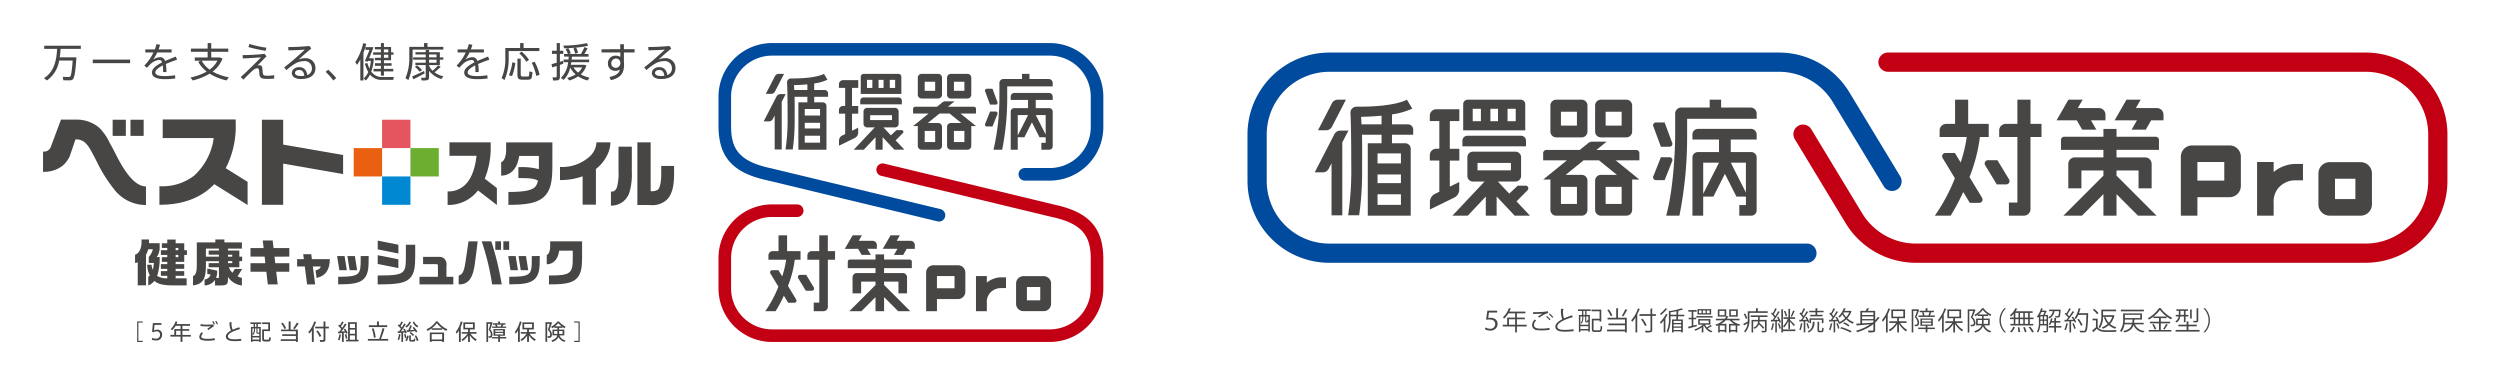<svg xmlns="http://www.w3.org/2000/svg" xmlns:xlink="http://www.w3.org/1999/xlink" width="510.979" height="78.692" viewBox="0 0 510.979 78.692"><defs><clipPath id="a"><rect width="510.979" height="78.692" transform="translate(0 0)" fill="none"/></clipPath></defs><g transform="translate(0 0)"><g clip-path="url(#a)"><path d="M369.318,53.714H271.707a16.749,16.749,0,0,1-16.73-16.729V27.472a16.748,16.748,0,0,1,16.73-16.729h91.942a16.822,16.822,0,0,1,14.313,8.069l10.41,17.2a1.967,1.967,0,1,1-3.365,2.036L374.6,20.847a12.869,12.869,0,0,0-10.949-6.172H271.707a12.812,12.812,0,0,0-12.8,12.8v9.513a12.812,12.812,0,0,0,12.8,12.8h97.611a1.966,1.966,0,1,1,0,3.932" fill="#004b9e"/><path d="M288.844,27.544V26.467a1.058,1.058,0,0,0-1.067-1.048H284.51v-2.04a14.6,14.6,0,0,0,4.109-1.163l.033-.017-1.074-1.8-.019-.026-.028.014c-2.17,1.117-6.713,1.465-10.246,1.415h-.017a1.265,1.265,0,0,0-.934.411,1.235,1.235,0,0,0-.311.948c.1,1.56.164,5.7.164,10.4a64.636,64.636,0,0,1-.639,10.444H277.8a63.5,63.5,0,0,0,.6-9.588c.013-2.291.031-4.666-.023-6.876h4v1.738h-.815v0h-2v14.8h0v0h8.778V30.4a1.131,1.131,0,0,0-1.138-1.119H284.51V27.544Zm-7.286,8.118h4.78v1.774h-4.78Zm0,4.043h4.78v2.172h-4.78Zm4.78-6.312h-4.78V31.349h4.78Zm-8.049-7.974c-.027-.514-.058-1.019-.1-1.5l0-.026,0-.007c1.547-.04,2.94-.12,4.187-.24v1.772Z" fill="#474645"/><path d="M275.6,26.7h-1.66a1.346,1.346,0,0,0-1.2.727l-4.024,7.8h1.66a1.343,1.343,0,0,0,1.194-.728l.585-1.133V44.008h2.2V29.095Z" fill="#474645"/><path d="M272.241,25.9l2.852-5.524h-1.657a1.351,1.351,0,0,0-1.2.731l-2.851,5.524h1.656a1.35,1.35,0,0,0,1.2-.731" fill="#474645"/><path d="M311.906,28.769a1.027,1.027,0,0,0-1.027-1.027H299.932a1.027,1.027,0,0,0-1.027,1.027v1.136h13Z" fill="#474645"/><path d="M311.747,26.626h0V21.29a.917.917,0,0,0-.915-.915H299.979a.915.915,0,0,0-.915.915v3.486h0v1.869h12.686Zm-1.944-1.85h-1.672V22.244H309.8Zm-3.619,0h-1.555V22.244h1.555Zm-5.173-2.532h1.672v2.532h-1.672Z" fill="#474645"/><path d="M309.962,41.157l2.261-2.281a.544.544,0,0,0-.386-.927h-1.629l-1.731,1.629L306.15,37.1h3.608a1.142,1.142,0,0,0,1.14-1.14V32.143A1.143,1.143,0,0,0,309.758,31h-8.7a1.141,1.141,0,0,0-1.138,1.141v3.822a1.14,1.14,0,0,0,1.138,1.14h2.375L296.9,44.041l-.038.041H300l3.685-3.916v3.916H305.9V40.164l3.68,3.911.007.007h3.13Zm-7.97-7.859h6.829v1.51h-6.829Z" fill="#474645"/><path d="M293.285,39.631a1.821,1.821,0,0,0-1.023,1.637v1.545l4.969-2.424a1.82,1.82,0,0,0,1.023-1.637V37.207l-1.924.939V32.819h1.947V30.407H296.33V24.743h1.947V22.332h-4.726a1.312,1.312,0,0,0-1.311,1.309v1.1h1.946v5.664h-.635a1.313,1.313,0,0,0-1.311,1.309v1.1h1.946v6.372Z" fill="#474645"/><path d="M327.211,28.077h5.207a1.186,1.186,0,0,0,1.183-1.191v-5.32a1.186,1.186,0,0,0-1.183-1.191h-5.207a1.186,1.186,0,0,0-1.183,1.191v5.32a1.186,1.186,0,0,0,1.183,1.191m.968-5.237h3.27v2.835h-3.27Z" fill="#474645"/><path d="M318.073,28.077h5.208a1.187,1.187,0,0,0,1.183-1.191v-5.32a1.187,1.187,0,0,0-1.183-1.191h-5.208a1.187,1.187,0,0,0-1.183,1.191v5.32a1.187,1.187,0,0,0,1.183,1.191m.969-5.237h3.27v2.835h-3.27Z" fill="#474645"/><path d="M335.078,31.308a.653.653,0,0,0-.65-.656h-8.14l2.1-1.7h-2.93a1.343,1.343,0,0,0-.846.3l-1.732,1.4h-6.82a.653.653,0,0,0-.65.656v1.46h4.856L315.412,36.7h1.5a1.223,1.223,0,0,0-.023.228v5.963a1.187,1.187,0,0,0,1.183,1.191h5.208a1.187,1.187,0,0,0,1.183-1.191V36.928a1.187,1.187,0,0,0-1.183-1.19h-3.274l3.667-2.97h3.142l3.667,2.97h-3.272a1.186,1.186,0,0,0-1.183,1.19v5.963a1.186,1.186,0,0,0,1.183,1.191h5.207a1.186,1.186,0,0,0,1.183-1.191V36.928a1.226,1.226,0,0,0-.022-.228h1.5l-4.856-3.932h4.856ZM322.312,41.681h-3.27V38.2h3.27Zm9.138,0h-3.27V38.2h3.27Z" fill="#474645"/><path d="M357.945,31.081h-4.193V28.513h5.295V27.5a1.157,1.157,0,0,0-1.155-1.157H347.073a1.159,1.159,0,0,0-1.157,1.157v1.017h5.433v2.568h-4.33a1.1,1.1,0,0,0-1.1,1.086V44.082h2.2v-3.9H350.2l2.355-4.65,2.355,4.65h1.942V41.92H355.5v2.162h2.446a1.1,1.1,0,0,0,1.1-1.083V32.167a1.1,1.1,0,0,0-1.1-1.086m-9.826,8.535V33.248h3.226Zm5.636-6.368h3.09l0,6.1Z" fill="#474645"/><path d="M339.472,29.986h1.749a.58.58,0,0,0,.525-.879l-1.51-4.075h-1.749a.58.58,0,0,0-.525.88Z" fill="#474645"/><path d="M341.221,32.141h-1.749l-1.51,3.8a.58.58,0,0,0,.524.88h1.75l1.509-3.8a.579.579,0,0,0-.524-.88" fill="#474645"/><path d="M357.822,21.984h-6.041V20.375h-2.333v1.609h-5.83a1.226,1.226,0,0,0-1.226,1.226v4.3h0c-.035,5.395-.657,12.417-1.847,16.573h2.712a81.925,81.925,0,0,0,1.578-16.2h0V24.285h14.212V23.21a1.226,1.226,0,0,0-1.226-1.226" fill="#474645"/><path d="M423.232,24.6h1.249l1.1,1.9h2.9l-1.1-1.9h2.96V23.435a1.347,1.347,0,0,0-1.347-1.347h-4.312l.989-1.713h-2.9L420.332,24.6h2.9Z" fill="#474645"/><path d="M440.858,22.088h-4.312l.989-1.713h-2.9L432.2,24.6h4.574l-1.094,1.9h2.9l1.094-1.9H442.2V23.435a1.347,1.347,0,0,0-1.347-1.347" fill="#474645"/><path d="M440.614,27.947H432.6v-1.6h-2.679v1.6h-8.011a.661.661,0,0,0-.661.662v2.017h8.672v1.54h-5.836a1.342,1.342,0,0,0-1.342,1.342V38.5h2.679V34.845h4.5V35.9l-8.178,8.178h3.789l4.389-4.39v4.39H432.6v-4.39l4.39,4.39h3.788L432.6,35.9V34.845h4.5V38.5h2.679V33.508a1.341,1.341,0,0,0-1.341-1.342H432.6v-1.54h8.673V28.609a.661.661,0,0,0-.662-.662" fill="#474645"/><path d="M417.27,25.319h-2.253V20.376h-2.679v4.943h-2.375a1.345,1.345,0,0,0-1.344,1.345V28h3.719V41.4H410.6v2.679h3.071a1.343,1.343,0,0,0,1.343-1.342V28h2.253Z" fill="#474645"/><path d="M410.632,36.661l-2.375-3.92h-1.931a.677.677,0,0,0-.579,1.027l2.375,3.92h1.931a.676.676,0,0,0,.579-1.027" fill="#474645"/><path d="M402.55,36.192A33.75,33.75,0,0,0,404.679,28h1.8V25.32h-4.2V20.376H399.6V25.32h-1.807a1.347,1.347,0,0,0-1.348,1.348V28h5.539a29.1,29.1,0,0,1-1.24,5.213l-1.174-1.939h-1.956a.663.663,0,0,0-.567,1.006l2.516,4.153a37.1,37.1,0,0,1-4.1,7.65h3.23a42.924,42.924,0,0,0,2.578-4.836l1.34,2.211h1.933a.675.675,0,0,0,.577-1.025Z" fill="#474645"/><path d="M473.866,35.442v6.337a2.3,2.3,0,0,0,2.3,2.3h6.337a2.3,2.3,0,0,0,2.3-2.3V35.442a2.3,2.3,0,0,0-2.3-2.3h-6.337a2.3,2.3,0,0,0-2.3,2.3m7.555,5.252h-4.168V36.526h4.168Z" fill="#474645"/><path d="M455.712,29.727l-7.668,0a2.3,2.3,0,0,0-2.3,2.3V44.082h3.387V40.3h6.582a2.3,2.3,0,0,0,2.3-2.3V32.027a2.3,2.3,0,0,0-2.3-2.3m-1.088,7.189H449.13v-3.8h5.494Z" fill="#474645"/><path d="M469.046,33.507a7.275,7.275,0,0,0-4.331,1.644V33.116h-3.388V44.082h3.388v-2.6a4.305,4.305,0,0,1,1.063-3.171,4.7,4.7,0,0,1,2.58-1.4c.191-.035.89-.058,1.1-.058h1.251V33.507Z" fill="#474645"/><path d="M483.507,53.714H391.564a16.823,16.823,0,0,1-14.313-8.069l-10.409-17.2a1.966,1.966,0,1,1,3.365-2.035l10.409,17.2a12.868,12.868,0,0,0,10.948,6.173h91.943a12.812,12.812,0,0,0,12.8-12.8V27.472a12.812,12.812,0,0,0-12.8-12.8H385.895a1.966,1.966,0,1,1,0-3.932h97.612a16.748,16.748,0,0,1,16.729,16.729v9.513a16.748,16.748,0,0,1-16.729,16.729" fill="#c30013"/><path d="M304,63.5h2v.384h-1.672l-.155,1.1a2.8,2.8,0,0,1,.415-.032c1.113,0,1.508.623,1.508,1.262a1.392,1.392,0,0,1-1.561,1.348,1.987,1.987,0,0,1-1.038-.277l.133-.368a1.764,1.764,0,0,0,.916.277.963.963,0,0,0,1.065-.942c0-.57-.368-.954-1.22-.954a2.578,2.578,0,0,0-.649.075Z" fill="#474645"/><path d="M312.038,66.374v.351h-1.993v1.22h-.362v-1.22h-2.524v-.351h.894V64.909h1.63v-.873h-1.374a5.006,5.006,0,0,1-.852,1.076,2.169,2.169,0,0,0-.287-.235,4.9,4.9,0,0,0,1.24-1.9l.453.143a.1.1,0,0,1-.122.048,5.024,5.024,0,0,1-.24.517h3.281v.352h-1.737v.873h1.62v.341h-1.62v1.124Zm-3.622,0h1.268V65.25h-1.268Z" fill="#474645"/><path d="M316.727,67.407a9.93,9.93,0,0,1-1.635.123,5.9,5.9,0,0,1-1.028-.07,1.025,1.025,0,0,1-.922-1.017,1.694,1.694,0,0,1,.544-1.135l.308.16a1.45,1.45,0,0,0-.468.943c0,.314.208.591.666.7a4.829,4.829,0,0,0,.852.058,9.037,9.037,0,0,0,1.656-.144Zm-2.392-2.684a6.2,6.2,0,0,1,.943-.618V64.1c-.4.048-1.331.063-1.922.063,0-.1,0-.277-.006-.372h.288a15.786,15.786,0,0,0,2.748-.171l.043.389a2.035,2.035,0,0,0-.56.16,5.648,5.648,0,0,0-1.23.745Zm2.386.756a3.519,3.519,0,0,0-.713-.724l.176-.166a3.948,3.948,0,0,1,.729.719Zm.56-.506a3.757,3.757,0,0,0-.714-.719l.176-.17a3.914,3.914,0,0,1,.73.724Z" fill="#474645"/><path d="M321.459,64.888a.113.113,0,0,1-.043,0,.2.2,0,0,1-.111-.032c-1.583.464-3.015,1.162-3.01,1.875,0,.511.565.687,1.427.687a12.884,12.884,0,0,0,1.886-.122l.032.389a17.2,17.2,0,0,1-1.907.1c-1.054,0-1.821-.245-1.827-1.028-.005-.57.565-1.07,1.4-1.5a5.147,5.147,0,0,1-.245-2.147l.586.048c-.005.069-.059.112-.165.128a4.734,4.734,0,0,0,.176,1.8,14.87,14.87,0,0,1,1.661-.639Z" fill="#474645"/><path d="M322.521,63.557v-.315h2.61v.315h-.868v.814h.687v3.436h-.309v-.261h-1.63v.33h-.3v-3.5h.639v-.814Zm.868,1.129h-.378v1.688h1.63v-.687c-.037.16-.106.213-.224.213h-.17c-.2,0-.256-.058-.256-.314v-.9h-.378v.346a1.65,1.65,0,0,1-.383,1.135.725.725,0,0,0-.187-.144,1.386,1.386,0,0,0,.346-1Zm-.378,2.557h1.63v-.575h-1.63Zm.98-3.686h-.373v.815h.373Zm.389,2.109c.058,0,.074-.032.08-.341a.573.573,0,0,0,.181.085v-.724h-.421v.9c0,.074.005.085.048.085Zm1.326,1.619c0,.187.048.224.293.224h.847c.245,0,.282-.139.309-.932a1.065,1.065,0,0,0,.325.149c-.043.884-.149,1.118-.612,1.118h-.9c-.469,0-.612-.112-.612-.564V65.149h1.587V63.621H325.3v-.336h1.992v2.45h-.351v-.25h-1.236Z" fill="#474645"/><path d="M330.812,63.024c-.005.037-.032.064-.106.074v1.843h1.789v3.015h-.362v-.235h-3.665V67.37h3.665v-.89h-3.382v-.346h3.382v-.841H328.57v-.352h1.773V62.992Zm-1.987.213a5.186,5.186,0,0,1,.73,1.23l-.341.155a5.379,5.379,0,0,0-.708-1.252Zm3.819.133a.134.134,0,0,1-.123.048,9.8,9.8,0,0,1-.729,1.251c-.005,0-.3-.138-.3-.138a9.453,9.453,0,0,0,.708-1.342Z" fill="#474645"/><path d="M334.282,64.888a5.8,5.8,0,0,1-.687.911,2.963,2.963,0,0,0-.192-.336,6.771,6.771,0,0,0,1.379-2.429l.437.144c-.021.037-.059.053-.122.053a9.6,9.6,0,0,1-.507,1.124l.15.043c-.005.037-.038.058-.1.069v3.478h-.357Zm4.165-.687v.357H337.7v2.881c0,.282-.08.394-.266.453a4.161,4.161,0,0,1-1.092.064,1.732,1.732,0,0,0-.139-.362c.224,0,.437.01.613.01.5,0,.528,0,.528-.165V64.558h-2.253V64.2h2.253v-1.14l.463.027c-.006.037-.032.064-.107.074V64.2Zm-2.722.937a5.68,5.68,0,0,1,.831,1.337l-.33.171a5.976,5.976,0,0,0-.81-1.359Z" fill="#474645"/><path d="M340.047,65.506a6.928,6.928,0,0,1-.586.671,2.37,2.37,0,0,0-.2-.3,6.772,6.772,0,0,0,1.252-1.7l.4.154a.115.115,0,0,1-.122.048,7.335,7.335,0,0,1-.4.66l.1.033c-.01.032-.043.058-.106.063v2.818h-.336Zm.762-2.349c-.022.048-.075.048-.117.042a8.63,8.63,0,0,1-1.209,1.2,1.858,1.858,0,0,0-.2-.261A5.776,5.776,0,0,0,340.415,63Zm3.451,1.491h-1.278c-.01.234-.027.464-.038.655h1.018v2.621h-.341v-.2h-1.55v.229h-.325V65.3h.869c.016-.191.026-.415.031-.655h-1.2v.437a6.329,6.329,0,0,1-.533,2.876.955.955,0,0,0-.271-.229,5.877,5.877,0,0,0,.468-2.653V63.508l.208.064a13.133,13.133,0,0,0,2.365-.559l.325.256a.067.067,0,0,1-.059.021.16.16,0,0,1-.048-.005,8.945,8.945,0,0,1-.916.255l.128,0c-.005.043-.037.064-.106.07,0,.213-.011.463-.016.719h1.267Zm-2.812-.314h1.209c0-.251,0-.5,0-.725-.394.086-.815.16-1.214.219Zm2.173,1.257h-1.55v.426h1.55Zm-1.55,1.134h1.55v-.447h-1.55Zm0,.725h1.55v-.463h-1.55Z" fill="#474645"/><path d="M346.782,66.374l.038.308c-.586.155-1.2.315-1.593.411a.1.1,0,0,1-.069.085l-.139-.4c.208-.043.464-.1.746-.166V65.26h-.618v-.324h.618V63.7h-.682v-.325h1.7V63.7H346.1v1.236h.586v.324H346.1v1.274Zm1.726-.011a2.454,2.454,0,0,0,.351.554,6.9,6.9,0,0,0,.757-.49l.309.234a.09.09,0,0,1-.064.027.107.107,0,0,1-.043-.006,7.57,7.57,0,0,1-.788.416,2.436,2.436,0,0,0,.98.57,1.45,1.45,0,0,0-.234.282,2.62,2.62,0,0,1-1.5-1.416c-.037.037-.075.069-.118.106v1.305h-.34V66.906a5.863,5.863,0,0,1-1.289.7,1.5,1.5,0,0,0-.218-.261,5.153,5.153,0,0,0,1.741-.985H347.1v-1.14h2.493v1.14Zm-1.8-1.763h3.329v.3h-3.329Zm3.036-.314h-2.791v-1.1h2.791Zm-1.955-.831h-.533v.559h.533Zm-.368,2.615h1.832v-.554h-1.832Zm1.183-2.615h-.549v.559h.549Zm.825,0h-.559v.559h.559Z" fill="#474645"/><path d="M355.547,65.468h-1.556a4.033,4.033,0,0,0,1.705.863,1.561,1.561,0,0,0-.23.293c-.127-.037-.25-.075-.377-.123V67.94h-.331v-.192h-1.049v.213h-.32V66.2h1.071a3.512,3.512,0,0,1-.916-.735h-.831a3.706,3.706,0,0,1-.937.735h1.086V67.94h-.336v-.192H351.5v.213h-.32v-1.47c-.117.048-.234.1-.357.138a1.335,1.335,0,0,0-.224-.266,4.638,4.638,0,0,0,1.63-.895h-1.512v-.325h1.821a2.426,2.426,0,0,0,.283-.426H351.1V63.242h1.732v1.443l.047-.106.427.122c-.011.032-.054.054-.123.059a2.74,2.74,0,0,1-.218.383h2.578Zm-3.058-1.928h-1.054v.879h1.054Zm.037,2.978H351.5v.916h1.028Zm2.658-1.8h-1.742V63.242h1.742Zm-1.475,2.717h1.049v-.916h-1.049Zm1.129-3.894h-1.065v.879h1.065Z" fill="#474645"/><path d="M359.288,63.626h2.024v.325h-3.739v1.284a3.8,3.8,0,0,1-.852,2.721,1.244,1.244,0,0,0-.261-.239,2.758,2.758,0,0,0,.725-1.625c-.251.139-.485.277-.656.368a.106.106,0,0,1-.053.09l-.16-.367c.24-.107.565-.278.9-.459q.015-.255.015-.5v-1.6h1.683V63l.48.033c0,.037-.037.063-.107.074Zm-2.61.437a3.828,3.828,0,0,1,.443.985l-.293.154a4.11,4.11,0,0,0-.421-1.012Zm1.151.724v-.32h3.425v.32h-1.588v.591h1.417v2.157c0,.363-.144.416-.959.4a1.327,1.327,0,0,0-.127-.319c.181,0,.346.01.463.01.256,0,.283,0,.283-.1V65.693h-1.087a1.709,1.709,0,0,1-.048.308,9.711,9.711,0,0,1,1,1l-.24.2a8.792,8.792,0,0,0-.852-.9,1.857,1.857,0,0,1-.911.916.981.981,0,0,0-.213-.245,1.446,1.446,0,0,0,.943-1.278h-1v2.258h-.33V65.378h1.337v-.591Z" fill="#474645"/><path d="M363.493,65.362a5,5,0,0,0-.293-.532l.266-.112a4.552,4.552,0,0,1,.554,1.129l-.282.133c-.027-.1-.069-.213-.117-.341l-.447.027v2.279h-.32V65.682c-.282.01-.538.021-.74.032a.108.108,0,0,1-.08.069l-.1-.4h.368c.117-.148.239-.319.367-.5a5.132,5.132,0,0,0-.682-.8,1.307,1.307,0,0,0,.186-.229c.059.053.118.106.176.165A7.742,7.742,0,0,0,362.827,63l.384.16c-.016.032-.059.043-.117.043a8.409,8.409,0,0,1-.543,1.028,3.4,3.4,0,0,1,.308.373,10.993,10.993,0,0,0,.57-1l.373.176a.132.132,0,0,1-.117.043,14.366,14.366,0,0,1-1.05,1.555Zm-.836.8c-.011.048-.053.059-.1.053a5.022,5.022,0,0,1-.341,1.279,2.442,2.442,0,0,0-.261-.134,4.6,4.6,0,0,0,.319-1.294Zm1.054,1.039a4.905,4.905,0,0,0-.34-1.06l.271-.085a5.051,5.051,0,0,1,.352,1.049Zm3.244.143v.336h-2.53v.261h-.335V63.21l.436.032c-.005.032-.032.059-.1.069v4.032Zm-1.422-.1V65.554a4.7,4.7,0,0,1-.9,1.422,1.624,1.624,0,0,0-.176-.325,4.373,4.373,0,0,0,.948-1.48h-.863v-.326h1V63.109l.421.027c-.006.037-.032.058-.1.069v1.64h1.039v.326h-1.039v.207c.229.213.853.847,1,1.012-.026.027-.053.059-.224.282a11.929,11.929,0,0,0-.778-.937v1.507Zm-.655-3.728a4.766,4.766,0,0,1,.4,1.065l-.294.107a4.833,4.833,0,0,0-.378-1.076Zm1.992.1a.141.141,0,0,1-.117.048,7.991,7.991,0,0,1-.5,1.092s-.245-.112-.245-.112a7.9,7.9,0,0,0,.474-1.177Z" fill="#474645"/><path d="M369.526,65.97c-.027-.1-.065-.208-.112-.331l-.427.027v2.28h-.319V65.682c-.288.011-.543.021-.746.032a.1.1,0,0,1-.08.069l-.1-.4h.362c.117-.15.245-.32.372-.5a4.905,4.905,0,0,0-.687-.8.991.991,0,0,0,.192-.228c.059.053.117.107.176.165A8.846,8.846,0,0,0,368.646,63l.379.158a.107.107,0,0,1-.112.044,9.181,9.181,0,0,1-.554,1.027,3.771,3.771,0,0,1,.309.379c.218-.346.431-.7.58-1l.373.176a.136.136,0,0,1-.117.048,15.063,15.063,0,0,1-1.06,1.549l.842-.016a5.205,5.205,0,0,0-.293-.527l.266-.112a4.53,4.53,0,0,1,.549,1.113Zm-1.06.191c-.011.038-.038.059-.1.059a5.013,5.013,0,0,1-.341,1.273,2.371,2.371,0,0,0-.267-.133,4.617,4.617,0,0,0,.32-1.295Zm1.006-.106a4.809,4.809,0,0,1,.336,1.028l-.288.1a5.285,5.285,0,0,0-.32-1.039Zm1.491-.256c0,.043-.032.064-.1.075a2.1,2.1,0,0,1-1.177,2.088,1.707,1.707,0,0,0-.223-.256c.734-.288,1.022-.922,1.049-1.934Zm.112-1.454v-.516H369.8v-.31h1.278v-.528l.459.028c-.006.037-.033.064-.107.073v.427h1.3v.31h-1.3v.516h1.081v.309H370v-.309Zm1.624,1.7h-.329v-.686h-2.2v.686h-.32v-.984H372.7Zm-.889,1.4c0,.129.016.15.133.15h.352c.112,0,.133-.085.144-.666a.842.842,0,0,0,.3.144c-.027.666-.117.836-.4.836H371.9c-.336,0-.416-.1-.416-.464V65.762l.432.031c-.006.033-.033.059-.1.07Z" fill="#474645"/><path d="M378.225,63.519l.245.133a.1.1,0,0,1-.069.054,4.233,4.233,0,0,1-.825,1.347,3.886,3.886,0,0,0,1.336.815,2.228,2.228,0,0,0-.234.293,4.11,4.11,0,0,1-1.326-.879,4.9,4.9,0,0,1-1.4.938,1.276,1.276,0,0,0-.218-.272l-.022.011a2.126,2.126,0,0,0-.122-.32c-.165.011-.336.016-.495.027v2.279h-.32V65.682c-.3.016-.564.027-.777.032-.006.043-.038.058-.075.069l-.1-.4h.373c.117-.143.239-.308.368-.489a5.222,5.222,0,0,0-.688-.789l.187-.229c.053.048.111.1.17.16A8.051,8.051,0,0,0,374.742,63l.378.16c-.016.032-.053.048-.112.048a8.145,8.145,0,0,1-.575,1.033,3.865,3.865,0,0,1,.32.378,10.6,10.6,0,0,0,.6-1.012l.373.176a.133.133,0,0,1-.117.048,15.287,15.287,0,0,1-1.071,1.55l.922-.016a5.133,5.133,0,0,0-.315-.527l.267-.117a4.671,4.671,0,0,1,.591,1.1,4.556,4.556,0,0,0,1.124-.772,4.063,4.063,0,0,1-.56-.789,4.176,4.176,0,0,1-.58.672.911.911,0,0,0-.256-.219,4.483,4.483,0,0,0,1.119-1.715l.437.064c-.011.037-.043.064-.107.069-.053.128-.117.267-.186.41h1.177Zm-3.658,2.647a.109.109,0,0,1-.107.054A4.935,4.935,0,0,1,374.1,67.5c-.075-.048-.192-.1-.267-.138a4.58,4.58,0,0,0,.336-1.295Zm1.107,1.034a4.76,4.76,0,0,0-.351-1.06l.277-.091a4.95,4.95,0,0,1,.367,1.049Zm2.551.772a9.785,9.785,0,0,0-2.1-.863l.218-.256a11.315,11.315,0,0,1,2.1.831Zm-.436-1.246a5.464,5.464,0,0,0-1.076-.629l.218-.223a5.485,5.485,0,0,1,1.087.6Zm-.975-2.871-.064.112a4.013,4.013,0,0,0,.591.852,3.779,3.779,0,0,0,.634-.964Z" fill="#474645"/><path d="M383.272,65.437a5.112,5.112,0,0,0,.554-.682l.4.224a.173.173,0,0,1-.144.032,5.805,5.805,0,0,1-.815.921v1.492c0,.271-.063.394-.255.458a4.327,4.327,0,0,1-1.108.064,1.545,1.545,0,0,0-.133-.379c.224.006.437.011.607.011.511,0,.527,0,.527-.154V66.246a9.637,9.637,0,0,1-3.323,1.646,1.937,1.937,0,0,0-.218-.3,9.725,9.725,0,0,0,2.891-1.3c-1.006.085-1.986.165-2.657.213a.091.091,0,0,1-.08.075l-.128-.421.852-.043V63.535h1.108a4.541,4.541,0,0,0,.234-.553l.48.111c-.011.032-.048.054-.112.054-.053.112-.133.255-.213.388h1.528Zm-.362-1.582H380.6v.533h2.306Zm0,.815H380.6v.538h2.306Zm-2.306.82v.6c.644-.037,1.38-.085,2.1-.133.074-.059.138-.117.207-.176V65.49Z" fill="#474645"/><path d="M385.48,64.877a6.238,6.238,0,0,1-.65.89,2.61,2.61,0,0,0-.186-.336,7.1,7.1,0,0,0,1.331-2.4l.426.144c-.021.037-.058.053-.122.048a9.824,9.824,0,0,1-.49,1.1l.144.037c-.011.032-.038.058-.107.064v3.531h-.346ZM389.672,66h-1.311a4.191,4.191,0,0,0,1.459,1.438,1.511,1.511,0,0,0-.255.287,4.806,4.806,0,0,1-1.433-1.534v1.758h-.357V66.214a4.565,4.565,0,0,1-1.5,1.5,1.569,1.569,0,0,0-.25-.288A4.112,4.112,0,0,0,387.552,66h-1.385V65.66h1.608v-.618h-1.2V63.253h2.8v1.789h-1.247v.618h1.54Zm-2.749-1.279h2.1v-1.14h-2.1Z" fill="#474645"/><path d="M392.044,63.215l.23.139a.13.13,0,0,1-.043.048c-.138.4-.346.943-.528,1.385a1.677,1.677,0,0,1,.555,1.15c0,.767-.469.746-.884.73a.855.855,0,0,0-.091-.314,1.9,1.9,0,0,0,.229.015c.208,0,.415,0,.415-.452a1.656,1.656,0,0,0-.559-1.087c.171-.4.335-.9.453-1.273h-.762V67.95h-.325V63.231h1.252Zm3.42,3.745v.3h-1.518v.682h-.352v-.682h-1.528v-.3h1.528v-.368h-1.076V65.1h2.536v1.491h-1.108v.368Zm-2.456-2.477a2.338,2.338,0,0,0-.175-.607l.282-.069h-.751v-.3h1.23v-.511l.453.032c-.005.037-.032.064-.1.069v.41h1.326v.3h-.735l.256.069c-.016.037-.053.053-.112.053-.053.16-.139.378-.218.554h.985v.3h-3.324v-.3Zm-.164,1.236h1.875v-.368h-1.875Zm0,.623h1.875v-.378h-1.875Zm1.427-1.859-.107-.037a5.493,5.493,0,0,0,.208-.639h-1.236a2.083,2.083,0,0,1,.192.634l-.165.042Z" fill="#474645"/><path d="M396.936,64.877a6.311,6.311,0,0,1-.649.89,2.5,2.5,0,0,0-.187-.336,7.088,7.088,0,0,0,1.332-2.4l.426.144c-.021.037-.058.053-.123.048a9.478,9.478,0,0,1-.49,1.1l.144.037c-.01.032-.037.058-.107.064v3.531h-.346ZM401.128,66h-1.31a4.191,4.191,0,0,0,1.459,1.438,1.445,1.445,0,0,0-.255.287,4.8,4.8,0,0,1-1.433-1.534v1.758h-.357V66.214a4.565,4.565,0,0,1-1.5,1.5,1.569,1.569,0,0,0-.25-.288A4.109,4.109,0,0,0,399.008,66h-1.385V65.66h1.609v-.618h-1.2V63.253h2.8v1.789h-1.246v.618h1.539Zm-2.748-1.279h2.1v-1.14h-2.1Z" fill="#474645"/><path d="M403.549,63.216l.239.144a.157.157,0,0,1-.048.048c-.149.41-.373.979-.58,1.437a1.511,1.511,0,0,1,.607,1.145c0,.7-.49.7-.778.7a1.481,1.481,0,0,1-.165-.006.787.787,0,0,0-.1-.319,2.4,2.4,0,0,0,.255.016c.24,0,.453,0,.453-.448a1.55,1.55,0,0,0-.613-1.043c.187-.427.368-.949.5-1.338h-.81V67.95h-.324V63.232h1.3Zm3.126,3.275h-1.1a2.041,2.041,0,0,0,1.406,1.172.825.825,0,0,0-.213.309,2.328,2.328,0,0,1-1.46-1.294,2.228,2.228,0,0,1-1.608,1.289,1.08,1.08,0,0,0-.2-.267c.991-.314,1.374-.745,1.518-1.209H403.9V65.117H405.1V64.59h-.863v-.256a4.951,4.951,0,0,1-.5.3,1.416,1.416,0,0,0-.176-.282A3.918,3.918,0,0,0,405.093,63l.458.016a.092.092,0,0,1-.079.063,4.279,4.279,0,0,0,1.544,1.21,1.619,1.619,0,0,0-.192.309,4.984,4.984,0,0,1-.479-.283v.272h-.916v.527h1.246Zm-2.445-.3h.852a2.819,2.819,0,0,0,.017-.3V65.41h-.869Zm2.051-1.918a4.563,4.563,0,0,1-1.017-.948,4.185,4.185,0,0,1-.948.948Zm.064,1.135h-.916v.49a2.873,2.873,0,0,1-.016.293h.932Z" fill="#474645"/><path d="M410.011,63.019a3.375,3.375,0,0,0,0,4.9v.027h-.32a3.525,3.525,0,0,1,0-4.954h.32Z" fill="#474645"/><path d="M411.59,64.909v-.772a4.577,4.577,0,0,1-.537.527,1.838,1.838,0,0,0-.266-.223,4.143,4.143,0,0,0,1.15-1.449l.421.149c-.016.032-.054.053-.118.043a4.252,4.252,0,0,1-.26.442h3.461v.325h-.569v.958h.777v.325h-.777v.97h.7v.324h-4.655V66.2h.676v-.97h-.756v-.325Zm.224,1.96a2.619,2.619,0,0,1-.687,1.082l-.33-.144a2.364,2.364,0,0,0,.682-1.028Zm.107-1.96h.639V63.95h-.639Zm0,1.3h.639v-.969h-.639Zm.607,1.693a6.432,6.432,0,0,0-.112-.985l.325-.032a5.376,5.376,0,0,1,.138.964Zm1.012-3.946h-.666v.959h.666Zm0,1.283h-.666V66.2h.666Zm.314,2.669a5.036,5.036,0,0,0-.335-.991l.335-.064a4.99,4.99,0,0,1,.351.975Zm.682-3.952h-.682v.959h.682Zm0,1.283h-.682V66.2h.682Zm.815,2.722a6.159,6.159,0,0,0-.719-1.081l.33-.118a6.146,6.146,0,0,1,.74,1.066Z" fill="#474645"/><path d="M418.607,64.371v3.175c0,.4-.223.4-.9.4a1.279,1.279,0,0,0-.118-.309c.171.006.325.011.437.011.245,0,.272,0,.272-.106V66.512h-1.294a3.294,3.294,0,0,1-.416,1.45,1.4,1.4,0,0,0-.261-.166,3.808,3.808,0,0,0,.4-1.986V64.728c-.053.07-.106.139-.159.2a1.985,1.985,0,0,0-.256-.2A4.415,4.415,0,0,0,417.164,63l.41.112c-.011.038-.042.054-.106.054-.032.106-.064.207-.1.314h.681l.053-.016.245.16c-.01.021-.042.031-.069.042a7.145,7.145,0,0,1-.352.708Zm-1.011,0a4.183,4.183,0,0,0,.282-.6h-.623a5.893,5.893,0,0,1-.293.6Zm-.56,1.2v.24c0,.128,0,.271-.01.415h.495V65.57Zm0-.282h.485V64.66h-.485Zm.756,0h.506V64.66h-.506Zm0,.937h.506V65.57h-.506Zm3.388-2.94a.71.71,0,0,1-.011.112c-.048.905-.09,1.241-.207,1.369-.07.085-.155.128-.4.128-.122,0-.288-.006-.452-.011a.8.8,0,0,0-.086-.3,4.29,4.29,0,0,0,.506.027c.08,0,.128-.005.16-.048a2.439,2.439,0,0,0,.144-.975h-.916a1.853,1.853,0,0,1-1.055,1.492,1.023,1.023,0,0,0-.208-.251,1.523,1.523,0,0,0,.927-1.241h-.756v-.309h2.1l.068,0Zm.133,3.35v.32h-1.086v1h-.347v-1h-1.129v-.32h1.129v-.7h-.612a2.23,2.23,0,0,1-.272.511,2.156,2.156,0,0,0-.245-.171,3.049,3.049,0,0,0,.442-1.214l.394.1c-.01.032-.042.053-.1.053-.032.133-.064.272-.106.41h.5v-.65l.448.027c-.005.037-.032.064-.1.075v.548h.889v.315h-.889v.7Z" fill="#474645"/><path d="M422.727,66.171c-.01.033-.043.054-.106.054A4.525,4.525,0,0,1,422.2,67.5a2.844,2.844,0,0,0-.271-.139,4.306,4.306,0,0,0,.393-1.294Zm.591-3.009a.112.112,0,0,1-.111.043,9.8,9.8,0,0,1-.656,1.044,3.987,3.987,0,0,1,.373.4,12.186,12.186,0,0,0,.687-1.049l.384.181c-.016.032-.059.043-.118.043a13.547,13.547,0,0,1-1.182,1.555c.341,0,.708-.01,1.082-.021a4.437,4.437,0,0,0-.352-.506c.149-.08.207-.107.261-.139a4.776,4.776,0,0,1,.671,1.076l-.277.16a3.023,3.023,0,0,0-.149-.314l-.618.032v2.279h-.336V65.682c-.33.01-.628.026-.862.032a.091.091,0,0,1-.08.069l-.1-.4h.4c.128-.143.261-.3.395-.479a4.93,4.93,0,0,0-.735-.741l.175-.228c.053.042.107.085.165.128A7.852,7.852,0,0,0,422.929,63Zm.634,4.064a5.171,5.171,0,0,0-.394-1.07l.288-.1a5.668,5.668,0,0,1,.415,1.06ZM426.626,64l.191.021a1.007,1.007,0,0,1-.01.117c-.086,2.5-.17,3.334-.384,3.6-.143.175-.287.207-.655.207-.181,0-.4,0-.612-.021a.777.777,0,0,0-.117-.341c.367.032.7.038.836.038a.269.269,0,0,0,.234-.086c.176-.186.266-1.012.346-3.179h-1.672a4.461,4.461,0,0,1-.479.857,2.7,2.7,0,0,0-.293-.192,5.86,5.86,0,0,0,.852-2.029l.447.117c-.011.048-.058.064-.117.059a7.908,7.908,0,0,1-.272.841h1.625Zm-1.742,1.177a5.449,5.449,0,0,1,.767,1.252l-.314.17a5.571,5.571,0,0,0-.746-1.273Z" fill="#474645"/><path d="M428.748,65.128V66.87c.421.633,1.231.633,2.189.633.581,0,1.263-.016,1.678-.042a1.553,1.553,0,0,0-.117.362c-.373.016-.959.027-1.491.027-1.1,0-1.87,0-2.413-.661-.25.235-.506.474-.714.655a.076.076,0,0,1-.048.085l-.213-.394c.234-.17.522-.41.778-.639V65.469h-.7v-.341Zm-.73-2a3.9,3.9,0,0,1,.895.879l-.287.234a3.791,3.791,0,0,0-.879-.9Zm2.328,1.662a3.368,3.368,0,0,0,.682,1.172,3.48,3.48,0,0,0,.7-1.2h-1.885a3.959,3.959,0,0,1-.64,2.3.936.936,0,0,0-.293-.208,3.8,3.8,0,0,0,.586-2.322V63.274h3.025v.341h-2.673v.81h2.056l.064-.016.229.091a.151.151,0,0,1-.043.064,3.9,3.9,0,0,1-.879,1.64,3.3,3.3,0,0,0,1.289.682,1.228,1.228,0,0,0-.234.308,3.4,3.4,0,0,1-1.3-.74,3.952,3.952,0,0,1-1.225.751,1.181,1.181,0,0,0-.207-.3,3.326,3.326,0,0,0,1.182-.7,3.884,3.884,0,0,1-.751-1.326Z" fill="#474645"/><path d="M438.157,66.294h-1.794a2.221,2.221,0,0,0,1.96,1.337,1.336,1.336,0,0,0-.219.319,2.458,2.458,0,0,1-2.034-1.5c-.219.729-.7,1.23-1.88,1.507a1,1,0,0,0-.192-.3c1.107-.24,1.55-.682,1.741-1.369h-1.512a3.359,3.359,0,0,1-.613,1.555,1.322,1.322,0,0,0-.314-.2,3.974,3.974,0,0,0,.655-2.487V64.052h3.84v1.256H436.08v.006l.267.016c0,.037-.043.064-.112.075-.016.2-.037.388-.064.569h1.986Zm.027-2.663h-4.7V63.3h4.7Zm-3.872,1.677c-.005.208-.016.432-.043.666h1.539a5.729,5.729,0,0,0,.075-.666Zm3.132-.963h-3.132v.671h3.132Z" fill="#474645"/><path d="M441.643,66.081v1.363H443.8v.32h-4.624v-.32h2.1V66.081h-1.859v-.32h1.859v-.746h-1.145v-.3a7.7,7.7,0,0,1-.906.607,2.128,2.128,0,0,0-.224-.282,6.231,6.231,0,0,0,2.269-2.067l.523.032a.126.126,0,0,1-.107.08,6.8,6.8,0,0,0,2.3,1.886,1.878,1.878,0,0,0-.24.314,7.549,7.549,0,0,1-2.285-1.939,6.142,6.142,0,0,1-1.3,1.348h2.679v.324h-1.188v.746h1.9v.32Zm-1.256,1.273a3.709,3.709,0,0,0-.5-1.007l.293-.112a3.5,3.5,0,0,1,.522.985Zm2.737-.959c-.016.032-.059.048-.117.043a7.88,7.88,0,0,1-.612.926l-.267-.133a6.422,6.422,0,0,0,.6-1.012Z" fill="#474645"/><path d="M446.37,64.68h-.74a1.75,1.75,0,0,1-.762,1.257,1.208,1.208,0,0,0-.245-.25,1.471,1.471,0,0,0,.671-1.007H444.7v-.324h.623v-.815h-.5v-.32h2.386v.32h-.5v.815h.581v.324h-.581v1.177h-.341Zm.927,2.759h2.279v.341h-4.9v-.341h2.253v-.745h-1.684v-.33h1.684v-.682l.468.032c-.005.037-.032.064-.1.074v.576H449v.33h-1.7Zm-1.641-3.083h.714v-.815h-.714Zm2.424-1.06c-.006.037-.032.058-.107.069v1.752h-.335V63.263Zm1.326-.256c-.005.037-.032.064-.1.075V65.5c0,.384-.218.4-.948.4a1.223,1.223,0,0,0-.117-.32c.122.006.239.006.335.006.384,0,.384-.006.384-.091V63.013Z" fill="#474645"/><path d="M450.352,67.918a3.371,3.371,0,0,0,0-4.9v-.028h.32a3.526,3.526,0,0,1,0,4.955h-.32Z" fill="#474645"/><path d="M15.166,11.714h.457c-.183,2.767-.39,4.262-.772,4.537a1.023,1.023,0,0,1-.624.174c-.291.008-.905-.008-1.279-.025l-.117-.7c.358.025.948.042,1.222.033a.438.438,0,0,0,.282-.083c.208-.158.374-1.221.516-3.282H12.092A6.173,6.173,0,0,1,9.6,16.442a5.727,5.727,0,0,0-.632-.457c2.285-1.38,2.609-4.146,2.7-5.991H9.034V9.346H16.52v.648H12.383a15.219,15.219,0,0,1-.175,1.72h2.958Z" fill="#474645"/><rect width="7.635" height="0.731" transform="translate(18.963 12.179)" fill="#474645"/><path d="M36.193,12.2c-.706.241-1.537.548-2.293.881a10.069,10.069,0,0,1,.108,1.653h-.682c.009-.141.009-.257.009-.382a6.8,6.8,0,0,0-.05-.98c-.872.44-1.529.93-1.529,1.429,0,.482.6.747,1.886.747a12.7,12.7,0,0,0,2.127-.174l.067.664a13.947,13.947,0,0,1-2.185.142c-1.654,0-2.6-.457-2.6-1.354,0-.823.947-1.5,2.085-2.078-.124-.332-.307-.49-.54-.49a2.844,2.844,0,0,0-1.769.781,8.611,8.611,0,0,0-.781.823l-.557-.449a9.636,9.636,0,0,0,1.878-2.692H29.7v-.631h1.944a6.979,6.979,0,0,0,.341-1.08l.731.141a8.319,8.319,0,0,1-.307.939H35.08v.631H32.139a8.357,8.357,0,0,1-.856,1.471,2.766,2.766,0,0,1,1.454-.507,1.033,1.033,0,0,1,1.005.781c.756-.341,1.554-.64,2.185-.906Z" fill="#474645"/><path d="M46.77,15.793l-.466.641a10.924,10.924,0,0,1-3.456-1.379,12.019,12.019,0,0,1-3.465,1.387l-.448-.607a11.175,11.175,0,0,0,3.306-1.2,6.886,6.886,0,0,1-1.728-1.994l.557-.233H39.807v-.656h2.634V10.585H39.026V9.937h3.415V8.8h.731V9.937h3.489v.648H43.172v1.163h1.753l.565.207a6.072,6.072,0,0,1-2.027,2.676,10.292,10.292,0,0,0,3.307,1.162m-3.922-1.562A5.1,5.1,0,0,0,44.435,12.4H41.211a5.626,5.626,0,0,0,1.637,1.827" fill="#474645"/><path d="M54.071,11.008l.4.515c-.6.582-1.388,1.413-1.869,1.9a1.2,1.2,0,0,1,.415-.092.57.57,0,0,1,.59.574c.05.349.058.723.1,1.005.067.523.266.565,1.072.565a7,7,0,0,0,1.263-.116v.7a14.094,14.094,0,0,1-1.446.066c-1.038,0-1.42-.166-1.545-.773-.041-.216-.05-.581-.1-.963-.033-.3-.191-.432-.373-.432a1.065,1.065,0,0,0-.59.2,4.3,4.3,0,0,0-.441.349c-.432.4-1.321,1.271-1.794,1.761l-.557-.523c1.03-.881,3.4-3.224,4.154-4.03-.881.075-2.484.192-3.713.225l-.059-.673c1.305,0,3.432-.125,4.495-.258m-3.1-2.027a21.38,21.38,0,0,0,3.465.764l-.117.64a29.828,29.828,0,0,1-3.547-.764Z" fill="#474645"/><path d="M63.252,9.4l.365.515c-.772.64-1.936,1.654-2.575,2.252a3.361,3.361,0,0,1,1.371-.275,1.966,1.966,0,0,1,2.06,2.044c0,1.388-1.055,2.219-2.933,2.219-1.2,0-1.886-.491-1.886-1.23,0-.681.632-1.2,1.521-1.2.955,0,1.487.631,1.628,1.612a1.373,1.373,0,0,0,.947-1.388,1.44,1.44,0,0,0-1.545-1.462,4.147,4.147,0,0,0-1.554.34,9.573,9.573,0,0,0-2.1,1.5l-.473-.549c1.238-.913,3.282-2.725,4.237-3.639-.781.067-2.443.142-3.365.158l-.042-.681c1.105,0,3.266-.091,4.346-.216m-2.069,4.9c-.54,0-.889.249-.889.615s.39.623,1.18.623a4.809,4.809,0,0,0,.723-.05c-.067-.706-.4-1.188-1.014-1.188" fill="#474645"/><path d="M67.073,14.24a16.615,16.615,0,0,1,1.653,1.72l-.59.49a12.92,12.92,0,0,0-1.578-1.761Z" fill="#474645"/><path d="M74.284,16.45h-.639V12.163a12.03,12.03,0,0,1-.657,1.1l-.374-.556a11.842,11.842,0,0,0,1.62-3.889l.632.142a13.114,13.114,0,0,1-.582,1.819Zm1.238-2.443a9.513,9.513,0,0,0,.283-1.562h-.59l-.075.158-.565-.133c.258-.557.648-1.495.956-2.277H74.7V9.629H76l.332.049c-.24.657-.589,1.521-.889,2.227h.574l.4.033a10.324,10.324,0,0,1-.532,2.7,2.66,2.66,0,0,0,2.343,1.106c.365.008,1.877,0,2.26-.017l-.108.59c-.382.008-1.861.016-2.26.008a3.011,3.011,0,0,1-2.493-1.072,3.9,3.9,0,0,1-.88,1.2l-.416-.432a3.341,3.341,0,0,0,.931-1.3,8.669,8.669,0,0,1-.69-1.7l.507-.157a7.832,7.832,0,0,0,.44,1.146m2.335.067v-.632H76.636v-.523h1.221v-.607h-1.23v-.5h1.23v-.632H76.27V10.7h1.587v-.606h-1.23V9.6h1.23V8.806h.615V9.6h1.462v1.1h.49v.482h-.49v1.13H78.472v.607h1.562v.523H78.472v.632h1.911V14.6H78.472v.864h-.615V14.6H76.345v-.531Zm1.512-3.98h-.9V10.7h.9Zm-.9,1.72h.9v-.631h-.9Z" fill="#474645"/><path d="M84.329,9.579h2.342V8.806h.707v.773H90.61v.565H84.329V11.6a12.083,12.083,0,0,1-.856,4.76l-.607-.382a10.449,10.449,0,0,0,.79-4.37V9.579h.673Zm2.334,4.935L86.8,15c-.681.374-1.7.906-2.285,1.2l-.29-.566c.6-.257,1.72-.764,2.442-1.121m3.415-.864a12.38,12.38,0,0,1-1.271,1.13,4.835,4.835,0,0,0,1.819.822l-.415.549a4.964,4.964,0,0,1-2.518-1.67v1.254c0,.391-.108.615-.481.682a6.9,6.9,0,0,1-1.047.016l-.1-.548c.258.016.615.016.731.008.175-.008.216-.091.216-.233V13.293H84.9v-.474h2.11V12.2H84.445v-.474h2.567v-.59H84.919v-.465h2.093v-.449h.681v.449H89.9v1.055h.714V12.2H89.9v1.1H87.693v.158a3.675,3.675,0,0,0,.723,1.005,9.581,9.581,0,0,0,1.13-1.114Zm-4.836-.291a5.319,5.319,0,0,1,1.022,1l-.523.3a4.657,4.657,0,0,0-.939-.988Zm3.972-2.227h-1.52v.59h1.52Zm-1.521,1.687h1.52V12.2h-1.52Z" fill="#474645"/><path d="M100.022,12.2c-.706.241-1.537.548-2.293.881a10.069,10.069,0,0,1,.108,1.653h-.682c.009-.141.009-.257.009-.382a6.8,6.8,0,0,0-.05-.98c-.872.44-1.529.93-1.529,1.429,0,.482.6.747,1.886.747a12.7,12.7,0,0,0,2.127-.174l.067.664a13.947,13.947,0,0,1-2.185.142c-1.654,0-2.6-.457-2.6-1.354,0-.823.947-1.5,2.085-2.078-.124-.332-.307-.49-.54-.49a2.844,2.844,0,0,0-1.769.781,8.611,8.611,0,0,0-.781.823l-.557-.449a9.636,9.636,0,0,0,1.878-2.692H93.533v-.631h1.944a6.979,6.979,0,0,0,.341-1.08l.731.141a8.318,8.318,0,0,1-.307.939h2.667v.631H95.968a8.357,8.357,0,0,1-.856,1.471,2.766,2.766,0,0,1,1.454-.507,1.033,1.033,0,0,1,1,.781c.756-.341,1.554-.64,2.185-.906Z" fill="#474645"/><path d="M103.968,9.811h2.343V8.806h.706V9.811h3.224v.623h-6.273v1.421a10.828,10.828,0,0,1-.848,4.5l-.6-.4a9.545,9.545,0,0,0,.764-4.1V9.811h.682Zm1.362,3.041a11.337,11.337,0,0,1-.672,2.708l-.649-.191a9.03,9.03,0,0,0,.69-2.608Zm1.1-.864V15.12c0,.432.084.507.374.515.266.009.723.009,1.006,0,.332-.008.357-.066.374-1.022l.639.108c-.075,1.4-.2,1.554-.947,1.571-.341.008-.839.008-1.138,0-.781-.017-.981-.225-.981-1.172V11.988Zm.191-1.437a8.447,8.447,0,0,1,1.513,1.694l-.574.374a7.476,7.476,0,0,0-1.429-1.711Zm2.651,2.06a10.1,10.1,0,0,1,1.014,2.684l-.69.216a9.847,9.847,0,0,0-.922-2.684Z" fill="#474645"/><path d="M113.788,12.819V11.008h-.972v-.632h.972V8.806h.648v1.57h.69v.632h-.69v1.62c.233-.067.449-.133.632-.191l.058.581c-.208.075-.44.158-.69.25v2.409c0,.432-.108.681-.515.748a7.039,7.039,0,0,1-.872.017l-.116-.648a6.405,6.405,0,0,0,.656.016c.166-.016.2-.1.2-.241V13.484c-.34.116-.664.216-.914.3l-.149-.673c.266-.075.656-.175,1.063-.291m6.722,3.041c-.183.241-.3.415-.416.59a6.669,6.669,0,0,1-1.919-.839,6.861,6.861,0,0,1-1.811.839l-.44-.532a5.9,5.9,0,0,0,1.728-.706,4.538,4.538,0,0,1-1.105-1.413,4.971,4.971,0,0,1-1.346,2.526l-.557-.407a5.139,5.139,0,0,0,1.471-3.207h-.931v-.54h1.005c.025-.208.042-.407.059-.6h-.956v-.54h.773a3.7,3.7,0,0,0-.465-.972l.548-.216a4.028,4.028,0,0,1,.507,1.046l-.382.142h2.459a10.607,10.607,0,0,0,.714-1.4l.648.249c-.166.332-.407.748-.664,1.155h.856v.54H116.9c-.017.191-.042.39-.067.6h3.581v.54h-3.647c-.033.175-.058.349-.091.524h2.692l.5.132a4.035,4.035,0,0,1-1.171,1.828,6.193,6.193,0,0,0,1.811.665m-2.825-6.123c-.831.074-1.678.124-2.376.124l-.166-.556a21.72,21.72,0,0,0,4.81-.5l.258.54a21.017,21.017,0,0,1-2.459.382,4.1,4.1,0,0,1,.39,1.064l-.582.191a3.728,3.728,0,0,0-.374-1.072Zm.482,5.1a3.186,3.186,0,0,0,.822-1.063H117.22a3.994,3.994,0,0,0,.947,1.063" fill="#474645"/><path d="M126.782,10.061c-.008-.366-.016-.715-.025-1.014h.765v1.014h2.185v.656h-2.185v1.961a2.124,2.124,0,0,1,.033.407c0,1.612-.4,2.75-2.692,3.307l-.291-.656c1.4-.291,1.936-.765,2.135-1.5a1.878,1.878,0,0,1-.922.233,1.422,1.422,0,0,1-1.528-1.529,1.509,1.509,0,0,1,1.561-1.562,1.905,1.905,0,0,1,.981.249c-.008-.291-.008-.6-.008-.906h-3.839v-.656Zm-.947,1.911a.935.935,0,0,0-.889.964.881.881,0,0,0,.931.93.964.964,0,0,0,.922-.955v-.092a.886.886,0,0,0-.964-.847" fill="#474645"/><path d="M136.835,9.4l.365.515c-.772.64-1.936,1.654-2.575,2.252A3.361,3.361,0,0,1,136,11.888a1.966,1.966,0,0,1,2.06,2.044c0,1.388-1.055,2.219-2.933,2.219-1.2,0-1.886-.491-1.886-1.23,0-.681.632-1.2,1.521-1.2.955,0,1.487.631,1.628,1.612a1.373,1.373,0,0,0,.947-1.388,1.44,1.44,0,0,0-1.545-1.462,4.147,4.147,0,0,0-1.554.34,9.573,9.573,0,0,0-2.1,1.5l-.473-.549c1.238-.913,3.282-2.725,4.237-3.639-.781.067-2.443.142-3.365.158l-.042-.681c1.1,0,3.266-.091,4.346-.216m-2.069,4.9c-.54,0-.889.249-.889.615s.39.623,1.18.623a4.809,4.809,0,0,0,.723-.05c-.067-.706-.4-1.188-1.014-1.188" fill="#474645"/><path d="M48.187,26.313l-.015-1.889H33.257v3.8H43.669a11.4,11.4,0,0,1-.255,1.409,12.745,12.745,0,0,1-3.723,6.256,10.608,10.608,0,0,1-7.107,2.169v3.8c4.137,0,7.577-1.049,10.228-3.293a13.322,13.322,0,0,0,.982-.922L50.607,41.9V37.163l-4.469-2.785a18.687,18.687,0,0,0,2.049-8.065" fill="#474645"/><path d="M70.127,31.684,57.879,29.557V24.473H53.533v17.39h4.346V33.444l12.248,2.139Z" fill="#474645"/><path d="M23.77,31.738c-.39-.764-.758-1.486-1.135-2.156l-.2-.356a11,11,0,0,0-2.1-3.068,7.1,7.1,0,0,0-4.892-1.708H12.464l-2.117,5.673-.028.051a1.434,1.434,0,0,1-1.522.79v4.159a6.269,6.269,0,0,0,3.9-1.172,5.545,5.545,0,0,0,1.459-1.819l.078-.14,1.2-3.506h.1c1.38,0,2.2.768,2.982,2.164.071.126.139.252.21.376.342.611.695,1.3,1.068,2.034a29.969,29.969,0,0,0,3.47,5.554A8.144,8.144,0,0,0,29.835,41.9V38.1c-2.46,0-4.581-3.45-6.065-6.358" fill="#474645"/><rect width="2.694" height="3.3" transform="translate(23.025 24.472)" fill="#474645"/><rect width="2.694" height="3.3" transform="translate(26.67 24.472)" fill="#474645"/><path d="M100.3,30.458l-.008-1.373H91.865v2.764H97.4c-.186,1.591-.64,4.2-2.23,5.82a4.889,4.889,0,0,1-3.682,1.456v2.764A7.552,7.552,0,0,0,97.1,39.61a8.313,8.313,0,0,0,.6-.689l3.858,2.979V38.431l-2.474-1.91a17.121,17.121,0,0,0,1.216-6.063" fill="#474645"/><path d="M120.433,32.067a8.391,8.391,0,0,1-5.975,2.055V36.8a13.339,13.339,0,0,0,4.625-.761v5.787H121.8V34.54c.18-.141.346-.282.5-.42a8.128,8.128,0,0,0,1.854-2.5,6.036,6.036,0,0,0,.607-2.524h-2.85a4.21,4.21,0,0,1-1.475,2.971" fill="#474645"/><path d="M126.421,35.035a11.007,11.007,0,0,1-.293,3.134c-.275.835-.67,1-1.259,1v2.852a3.849,3.849,0,0,0,3.835-2.885,13.022,13.022,0,0,0,.434-4.01V29.976h-2.717Z" fill="#474645"/><path d="M135.15,33.916v1.59c0,2.26-.418,3.009-.666,3.256a2.28,2.28,0,0,1-1.493.306V29.085h-2.717V41.894h1.358c.223,0,.448.007.686.014s.466.013.709.013a4.359,4.359,0,0,0,3.26-1.088c1.016-1.005,1.49-2.669,1.49-5.238V33.916Z" fill="#474645"/><path d="M103.454,30.482c0,2.25-.855,2.648-1.02,2.648v2.764A3.285,3.285,0,0,0,104.726,35a4.363,4.363,0,0,0,1.061-1.74,7.545,7.545,0,0,0,.33-1.395h4.027v1.744c0,.341,0,.661-.01.965a13.71,13.71,0,0,0-4.178-.4V36.4c1.991,0,3.121.027,3.988.513a2.509,2.509,0,0,1-.584,1.312c-.677.679-2.275,1.012-5.449,1.012v2.631c3.483,0,5.937-.295,7.4-1.765s1.592-3.755,1.592-6.577V29.1h-9.45Z" fill="#474645"/><rect width="5.797" height="5.797" transform="translate(78.095 36.066)" fill="#0089d2"/><rect width="5.797" height="5.797" transform="translate(72.298 30.269)" fill="#ea6011"/><rect width="5.797" height="5.797" transform="translate(83.891 30.269)" fill="#6cae30"/><rect width="5.797" height="5.797" transform="translate(78.095 24.472)" fill="#e45560"/><path d="M91.25,54.336a1.7,1.7,0,0,0-.438-1.465,1.523,1.523,0,0,0-1.123-.374H86.476v1.495h2.768a.264.264,0,0,1,.264.263v2.322H85.742v1.55h6.909v-1.55h-1.4Z" fill="#474645"/><path d="M112.45,50.276c0,1.552-.59,1.827-.7,1.827v1.906a2.266,2.266,0,0,0,1.58-.616,3.015,3.015,0,0,0,.733-1.2,5.316,5.316,0,0,0,.227-.962h2.778v1.2c0,1.626-.027,2.548-.6,3.121s-1.51.758-4.261.758v1.815c2.964,0,4.656-.2,5.667-1.218s1.1-2.59,1.1-4.537V49.323H112.45Z" fill="#474645"/><path d="M82.959,50.024v2.383c0,1.626-.026,2.548-.6,3.122s-1.511.783-5.164.783v1.815c3.867,0,5.559-.23,6.569-1.244s1.1-2.59,1.1-4.537V50.024Z" fill="#474645"/><path d="M77.2,49.182l4.231.841v1.792L77.2,50.973Z" fill="#474645"/><path d="M77.2,52.163,81.427,53V54.8L77.2,53.954Z" fill="#474645"/><path d="M63.749,52.964l-.13-1.007H61.972l.13,1.007H60.728v1.495h1.567l.472,3.668h1.647l-.472-3.668h1.62c-.1.639-1.07.8-1.07.8l.211,1.552c1.058-.247,2.619-.86,2.7-3.645l.006-.2Z" fill="#474645"/><rect width="1.191" height="1.745" transform="translate(102.88 49.322)" fill="#474645"/><path d="M95.143,53.521c-.194,1.276-.417,2.633-1.394,2.791v1.815h.132c1.937,0,2.77-1.432,3.14-3.974s.61-4.83.61-4.83H95.764s-.427,2.922-.621,4.2" fill="#474645"/><rect width="1.174" height="1.745" transform="translate(101.233 49.322)" fill="#474645"/><path d="M98.453,49.323h1.965a60.694,60.694,0,0,1,2.13,8.8h-1.965a49.823,49.823,0,0,0-2.13-8.8" fill="#474645"/><path d="M73.721,52.335v.644c0,1.463-.024,2.377-.539,2.893s-1.444.7-4.066.7v1.55c2.814,0,4.337-.208,5.246-1.12s.989-2.331.989-4.083v-.589Z" fill="#474645"/><path d="M68.9,52.335l.459,2.893h1.528l-.459-2.893Z" fill="#474645"/><path d="M71.006,52.335l.459,2.893h1.528l-.459-2.893Z" fill="#474645"/><path d="M108.692,52.335v.644c0,1.463-.024,2.377-.539,2.893s-1.444.7-4.066.7v1.55c2.814,0,4.337-.208,5.246-1.12s.989-2.331.989-4.083v-.589Z" fill="#474645"/><path d="M103.876,52.335l.459,2.893h1.528l-.459-2.893Z" fill="#474645"/><path d="M105.978,52.335l.459,2.893h1.528l-.459-2.893Z" fill="#474645"/><path d="M48.917,54.625V53.377h.58v-.916h-.58V51.214H46.594v-.4h2.845V49.539H45.867v-.6H44.013v.6H40.224V53.5c0,1.356.039,2.662-.771,2.933v1.908c2.2-.305,2.632-1.532,2.632-4.231v-.73h2.656v.4H42.653v.844h2.088v2.189h-.584a3.5,3.5,0,0,0,.236-1.336v-.156l-2.021-.435v1.09l.674.146a1.425,1.425,0,0,1-1.234,1v1.218a2.645,2.645,0,0,0,2.137-1.128v1.128h1.017c1.282.02,1.6-.182,1.628-1.07V56.6a3.85,3.85,0,0,0,2.845,1.743V56.791a3.368,3.368,0,0,1-.877-.305l.935-1.514h-1.5l-.48.778a2.823,2.823,0,0,1-.733-1.125Zm-1.451-2.164h-.872v-.4h.872Zm-5.381,0v-1.65h2.656v.4H42.653v.844h2.088v.4Zm4.509.916h.872v.4h-.872Z" fill="#474645"/><path d="M37.658,53.523V52.1h.548v-.958h-.548V49.717H35.9v-.752H34.188v.752h-1.1v.958h1.1v.466H32.882V52.1h1.306v.466h-1.1v.958h1.1v.466H32.882v.958h1.306v.467H32.882v.958h1.306v.516a3.578,3.578,0,0,1-1.977-.445c-.028-.02-.052-.044-.079-.065l0-.007a11.791,11.791,0,0,0,.5-3.85h-.6a3.17,3.17,0,0,0,.6-2.022v-.794h-2.18V48.94H28.927s0,.732-.006.8c-.072,1.294-.615,2.108-1.316,2.317v1.686a1.907,1.907,0,0,0,.547-.119v4.7h1.687V52.075a4.616,4.616,0,0,0,.455-1.125h.949a3.542,3.542,0,0,1-.837,1.571v1.222h1.038a7.73,7.73,0,0,1-.157,1.2c-.012.042-.036.113-.065.195a4.173,4.173,0,0,1-.253-1.035h-.886a4.776,4.776,0,0,0,.545,2.179,2.061,2.061,0,0,1-.324.271v1.783a2.873,2.873,0,0,0,1.243-.924c.824.68,1.765.924,4.067.924h2.534V56.889H35.9v-.517h1.753v-.958H35.9v-.467h1.753v-.958H35.9v-.466Zm-3.391,3.366h0M35.9,50.675h.55v.466H35.9Zm0,1.424h.55v.466H35.9Z" fill="#474645"/><path d="M59.133,52.452V50.707H55.911l-.179-1.562H53.707l.179,1.562H51.2v1.745h2.887L54.24,53.8H51.2v1.746H54.44l.3,2.585H56.76l-.3-2.585h2.669V53.8H56.264l-.153-1.343Z" fill="#474645"/><path d="M28.039,65.7h1.136v.236h-.891v3.726h.891V69.9H28.039Z" fill="#474645"/><path d="M32.09,67.386A.936.936,0,0,1,33.126,68.4a1.117,1.117,0,0,1-1.263,1.18,3.121,3.121,0,0,1-.836-.123l.063-.377a2.436,2.436,0,0,0,.773.132.76.76,0,0,0,.845-.818.63.63,0,0,0-.718-.663,1.313,1.313,0,0,0-.677.195l-.223-.105.164-1.793H32.99V66.4h-1.4l-.113,1.14a1.384,1.384,0,0,1,.613-.15" fill="#474645"/><path d="M37.287,68.8v1.081H36.9V68.8H34.829v-.35h.8V67.259H36.9v-.668h-1a3.845,3.845,0,0,1-.7.877l-.327-.2a3.586,3.586,0,0,0,1-1.563l.386.045a4.568,4.568,0,0,1-.181.491h2.767v.35H37.287v.668h1.386V67.6H37.287v.854h1.722v.35ZM36.9,67.6h-.9v.854h.9Z" fill="#474645"/><path d="M40.735,68.854a1.573,1.573,0,0,1,.472-.959l.3.205a1.2,1.2,0,0,0-.363.7c0,.349.427.454,1.431.454a6.013,6.013,0,0,0,1.29-.136l.064.4a8.06,8.06,0,0,1-1.377.123c-1.208,0-1.817-.187-1.817-.786Zm1.622-2.5c.432,0,.845-.008,1.208-.036l.178.346c-.241.145-.827.558-1.127.795l-.268-.241c.231-.168.572-.4.75-.518-.241.009-.555.018-.836.018a8.513,8.513,0,0,1-1.309-.1l.068-.369a7.38,7.38,0,0,0,1.331.109Zm1.222-.731a3.146,3.146,0,0,1,.354.632l-.227.118a2.989,2.989,0,0,0-.34-.627Zm.609-.059a3.136,3.136,0,0,1,.354.631l-.231.118a2.615,2.615,0,0,0-.341-.631Z" fill="#474645"/><path d="M49.052,67.25c-1.209.373-2.472.841-2.472,1.5,0,.383.4.6,1.395.6a8.788,8.788,0,0,0,1.3-.1l.041.395a9.818,9.818,0,0,1-1.345.082c-1.195,0-1.8-.313-1.8-.954,0-.5.427-.886,1.05-1.213a3.128,3.128,0,0,1-.291-1.714h.409a3.042,3.042,0,0,0,.223,1.546c.409-.182.872-.35,1.34-.514Z" fill="#474645"/><path d="M51.6,69.718v.167h-.309V66.823h.546v-.6h-.655v-.332h2.2v.332h-.681v.6H53.3v3.062h-.323v-.167Zm1.386-1.05v-.437h-.286c-.236-.008-.291-.086-.291-.386v-.718h-.282v.318a1.541,1.541,0,0,1-.35,1l-.177-.118v.336Zm-1.09-1.231v-.31h-.3v1.15a1.276,1.276,0,0,0,.3-.84m1.09,1.54H51.6V69.4h1.386ZM52.4,66.219h-.282v.6H52.4Zm.232,1.626c0,.132.013.155.091.155a1.891,1.891,0,0,0,.213,0h.041v-.873h-.345Zm1.163-.522H54.83V66.232H53.581V65.9h1.608v1.763h-1.24v1.468c0,.254.045.295.227.3.159,0,.436,0,.618,0s.209-.037.218-.505l.35.059c-.046.723-.114.8-.541.814-.2,0-.5,0-.681,0-.441-.009-.555-.128-.555-.663V67.323Z" fill="#474645"/><path d="M60.485,69.344v-.681h-2.8v-.336h2.8V67.7H57.437v-.336H59V65.7H59.4v1.664h1.477v2.521h-.387v-.2h-3.1v-.341ZM57.777,65.95a4.566,4.566,0,0,1,.7,1.132l-.332.168a4.346,4.346,0,0,0-.686-1.127Zm3.272.164a10.741,10.741,0,0,1-.813,1.154l-.318-.164a9.24,9.24,0,0,0,.754-1.158Z" fill="#474645"/><path d="M64.124,69.885h-.382V67.54a5.545,5.545,0,0,1-.49.632l-.259-.286A5.739,5.739,0,0,0,64.219,65.7l.373.1a6.878,6.878,0,0,1-.468,1.113Zm2-3.121v-1.05h.387v1.05h.713v.359H66.51v2.24c0,.291-.082.463-.373.5a5.851,5.851,0,0,1-.709.009l-.073-.377a5.449,5.449,0,0,0,.6.009c.136-.013.172-.082.172-.2V67.123H64.411v-.359Zm-1.181.772a4.7,4.7,0,0,1,.723,1.159l-.359.168a4.478,4.478,0,0,0-.678-1.168,3.214,3.214,0,0,0,.314-.159" fill="#474645"/><path d="M70.257,69.885h-.363V68.072c-.282.027-.564.055-.764.073l-.068-.341c.082,0,.182-.009.291-.018.136-.168.268-.345.4-.518a4.411,4.411,0,0,0-.631-.682l.186-.254c.054.045.109.1.164.145a6.3,6.3,0,0,0,.454-.772l.322.141a7.541,7.541,0,0,1-.554.858,3.59,3.59,0,0,1,.255.3,10.357,10.357,0,0,0,.554-.877l.332.15a16.892,16.892,0,0,1-1.059,1.49c.25-.018.513-.036.741-.054a3.391,3.391,0,0,0-.273-.4l.286-.154a3.612,3.612,0,0,1,.532.909c-.127.063-.214.109-.3.154-.027-.072-.059-.154-.1-.236-.123.014-.264.032-.4.045Zm-.586-1.5a4.625,4.625,0,0,1-.282,1.182l-.313-.105a4.166,4.166,0,0,0,.277-1.131Zm1.1-.095a4.168,4.168,0,0,1,.236.868l-.322.086a3.91,3.91,0,0,0-.232-.868c.136-.041.227-.063.318-.086m.368,1.154V65.85h1.79v3.59h.337v.341H70.734V69.44Zm1.422-3.245H71.5v.836h1.068Zm0,1.169H71.5v.859h1.068Zm0,1.19H71.5v.886h1.068Z" fill="#474645"/><path d="M77.5,69.272a20.147,20.147,0,0,0,.686-2.208l.4.095c-.168.591-.436,1.386-.723,2.113h1.477v.359H75.194v-.359Zm-.45-2.785V65.7h.391v.786h1.7v.359H75.39v-.359Zm-.709.6a7.459,7.459,0,0,1,.445,1.863c-.013,0-.354.091-.372.1a7.142,7.142,0,0,0-.423-1.859Z" fill="#474645"/><path d="M82.389,69.885H82.04V68.013c-.268.023-.532.041-.723.054l-.059-.327c.086,0,.186,0,.305-.013.131-.169.258-.35.386-.528a4.72,4.72,0,0,0-.655-.658l.182-.241c.059.045.114.095.168.141a5.679,5.679,0,0,0,.414-.737l.318.137a7.983,7.983,0,0,1-.509.809c.1.1.186.195.264.286.2-.3.376-.591.5-.818l.322.145a15.169,15.169,0,0,1-1,1.45c.236-.013.477-.027.69-.036a2.952,2.952,0,0,0-.25-.382l.273-.132a3.511,3.511,0,0,1,.482.877l-.286.127c-.023-.068-.051-.141-.087-.222-.113.013-.245.023-.382.036Zm-.545-1.55a4.5,4.5,0,0,1-.286,1.195l-.295-.113a3.652,3.652,0,0,0,.272-1.131Zm1.032-.081a3.59,3.59,0,0,1,.2.813l-.3.077a3.8,3.8,0,0,0-.195-.813Zm.663.4a2.7,2.7,0,0,1-.4,1.077l-.3-.149a2.288,2.288,0,0,0,.382-1.005Zm.445-2.826a2.388,2.388,0,0,1-.9,1.141c-.013-.014-.023-.027-.223-.278A2.064,2.064,0,0,0,83.7,65.7Zm-.55,1.668a7.684,7.684,0,0,0,.414-1.013l.345.109a8.6,8.6,0,0,1-.4.877c.291-.019.605-.041.877-.064a5.211,5.211,0,0,0-.34-.418l.268-.164a4.524,4.524,0,0,1,.718.968l-.309.168a2.872,2.872,0,0,0-.159-.286c-.5.059-1.25.136-1.677.177l-.082-.336c.1,0,.214-.009.345-.018m.541,1.049v.777c0,.146.023.173.127.178h.341c.118,0,.128-.023.132-.323l.318.059c-.032.523-.1.586-.418.591h-.409c-.359-.009-.432-.1-.432-.5v-.777Zm-.045-.69a3.645,3.645,0,0,1,.709.609l-.259.218a3.489,3.489,0,0,0-.668-.623Zm1.581-1.222-.236.3a2.288,2.288,0,0,1-.923-1.1l.287-.123a1.91,1.91,0,0,0,.872.928m-.468,1.9a3.2,3.2,0,0,1,.477,1.063c-.15.045-.245.073-.345.1a3.148,3.148,0,0,0-.432-1.049Z" fill="#474645"/><path d="M90.374,67.414H88.239v-.3a4.722,4.722,0,0,1-.845.513l-.232-.318a4.484,4.484,0,0,0,1.94-1.6h.373a4.76,4.76,0,0,0,1.981,1.6l-.245.323a5.407,5.407,0,0,1-.837-.5Zm-2.144,2.3v.163h-.377V67.968h2.912v1.913h-.391v-.163ZM90.374,68.3H88.229v1.082h2.145Zm-.045-1.209a5.79,5.79,0,0,1-1.045-1.04,5.582,5.582,0,0,1-1.013,1.04Z" fill="#474645"/><path d="M94.173,69.885H93.8V67.54a5.652,5.652,0,0,1-.437.655l-.222-.318a6.049,6.049,0,0,0,1.04-2.177l.368.082a7.24,7.24,0,0,1-.377,1.04Zm3.281-.5c-.114.127-.187.218-.259.313a4.3,4.3,0,0,1-1.154-1.14v1.327h-.377V68.6a4.293,4.293,0,0,1-1.109,1.109l-.25-.3a3.48,3.48,0,0,0,1.236-1.205H94.378v-.336h1.286v-.536h-.959V65.891H97.04v1.445h-1v.536h1.367v.336H96.182a3.628,3.628,0,0,0,1.272,1.173M95.064,67h1.609v-.781H95.064Z" fill="#474645"/><path d="M99.762,66.195v3.69h-.345V65.859H100.5l.186.059c-.132.455-.3.945-.464,1.441a1.632,1.632,0,0,1,.441.981c0,.327-.082.632-.336.691a1.937,1.937,0,0,1-.436.009l-.05-.327a1.921,1.921,0,0,0,.281,0c.155-.022.191-.181.191-.413a1.4,1.4,0,0,0-.427-.882c.136-.436.255-.858.345-1.227Zm2.067,3.69v-.7h-1.245v-.295h1.245v-.264h-.958V67.259h2.335v1.363h-1v.264h1.263v.295H102.2v.7Zm-.64-3.531h-.432v-.277h1.072v-.372h.373v.372h1.1v.277h-.4c-.055.114-.128.246-.205.382h.759v.282h-2.863v-.282h.75a3.113,3.113,0,0,0-.154-.382m1.649,1.159h-1.613v.305h1.613Zm0,.541h-1.613v.314h1.613Zm-1.154-1.318h.654a4.159,4.159,0,0,0,.187-.382h-.982a2.891,2.891,0,0,1,.141.382" fill="#474645"/><path d="M106.246,69.885h-.373V67.54a5.776,5.776,0,0,1-.436.655l-.223-.318a6.052,6.052,0,0,0,1.041-2.177l.368.082a7.49,7.49,0,0,1-.377,1.04Zm3.28-.5c-.113.127-.186.218-.259.313a4.3,4.3,0,0,1-1.154-1.14v1.327h-.377V68.6a4.263,4.263,0,0,1-1.109,1.109l-.249-.3a3.477,3.477,0,0,0,1.235-1.205H106.45v-.336h1.286v-.536h-.959V65.891h2.336v1.445h-1v.536h1.368v.336h-1.227a3.637,3.637,0,0,0,1.272,1.173M107.136,67h1.609v-.781h-1.609Z" fill="#474645"/><path d="M112.57,65.859h.068l.2.064c-.154.45-.331.94-.517,1.431a1.541,1.541,0,0,1,.486.982c0,.332-.087.636-.364.695a1.97,1.97,0,0,1-.468.014l-.054-.341a1.552,1.552,0,0,0,.318,0c.163-.022.209-.177.209-.409,0-.259-.123-.5-.477-.877.15-.427.281-.849.386-1.222h-.518v3.685h-.355V65.859h1.086Zm3.027,3.708-.227.314a1.9,1.9,0,0,1-1.209-.982,2.112,2.112,0,0,1-1.245.986c-.087-.127-.15-.218-.214-.3.782-.277,1.109-.618,1.195-1.04h-.977V67.364h1v-.35h-.609v-.209a4.626,4.626,0,0,1-.477.286l-.186-.332a3.452,3.452,0,0,0,1.3-1.054h.309a3.91,3.91,0,0,0,1.345,1.054l-.2.337a4.819,4.819,0,0,1-.454-.278v.2h-.673v.35h1.064v1.181h-.982a1.615,1.615,0,0,0,1.232,1.022m-2.327-1.313h.65v-.6h-.65ZM114.8,66.7a4.372,4.372,0,0,1-.695-.654,4.035,4.035,0,0,1-.663.654Zm.182.955h-.7v.6h.7Z" fill="#474645"/><path d="M117.349,69.895v-.236h.89V65.933h-.89V65.7h1.136v4.2Z" fill="#474645"/><path d="M214.441,22.1H211.7V20.42h3.463v-.665a.756.756,0,0,0-.755-.757h-7.076a.758.758,0,0,0-.757.757v.665h3.553V22.1H207.3a.716.716,0,0,0-.721.71V30.6h1.441v-2.55h1.358l1.54-3.041,1.54,3.041h1.27v1.135h-.882V30.6h1.6a.716.716,0,0,0,.722-.709V22.809a.717.717,0,0,0-.722-.71m-6.426,5.581V23.516h2.11Zm3.686-4.164h2.021v3.991Z" fill="#474645"/><path d="M202.36,21.383H203.5a.379.379,0,0,0,.343-.575l-.987-2.666h-1.144a.379.379,0,0,0-.343.576Z" fill="#474645"/><path d="M203.5,22.792H202.36l-.987,2.483a.379.379,0,0,0,.343.575h1.144l.987-2.483a.379.379,0,0,0-.343-.575" fill="#474645"/><path d="M214.361,16.149H210.41V15.1h-1.525v1.052h-3.813a.8.8,0,0,0-.8.8v2.812h0A47.222,47.222,0,0,1,203.061,30.6h1.773A53.53,53.53,0,0,0,205.866,20h0V17.654h9.295v-.7a.8.8,0,0,0-.8-.8" fill="#474645"/><path d="M169.25,19.785v-.7a.692.692,0,0,0-.7-.685h-2.137V17.062A9.53,9.53,0,0,0,169.1,16.3l.021-.011-.7-1.175-.013-.017-.018.009c-1.419.73-4.39.958-6.7.926h-.01a.825.825,0,0,0-.611.268.807.807,0,0,0-.2.62c.066,1.021.108,3.728.108,6.8a42.241,42.241,0,0,1-.419,6.83h1.47a41.534,41.534,0,0,0,.391-6.271c.009-1.5.02-3.051-.015-4.5h2.618v1.137h-1.842V30.6h5.742V21.654a.74.74,0,0,0-.744-.732h-1.759V19.785Zm-4.765,5.31h3.126v1.16h-3.126Zm0,2.644h3.126v1.42h-3.126Zm3.126-4.128h-3.126V22.274h3.126ZM162.347,18.4c-.018-.336-.038-.666-.064-.98l0-.017v-.005c1.011-.026,1.922-.078,2.738-.157V18.4Z" fill="#474645"/><path d="M160.586,19.233H159.5a.88.88,0,0,0-.781.476l-2.632,5.1h1.086a.88.88,0,0,0,.781-.476l.383-.741v6.963h1.44V20.8Z" fill="#474645"/><path d="M158.392,18.71l1.865-3.612h-1.084a.882.882,0,0,0-.784.477l-1.865,3.613h1.084a.884.884,0,0,0,.784-.478" fill="#474645"/><path d="M184.332,20.587a.672.672,0,0,0-.671-.672H176.5a.671.671,0,0,0-.671.672v.743h8.5Z" fill="#474645"/><path d="M184.228,19.185h0V15.7a.6.6,0,0,0-.6-.6h-7.1a.6.6,0,0,0-.6.6v2.279h0V19.2h8.3Zm-1.271-1.21h-1.093V16.319h1.093Zm-2.367,0h-1.017V16.319h1.017Zm-3.383-1.656H178.3v1.656h-1.093Z" fill="#474645"/><path d="M183.061,28.688,184.54,27.2a.355.355,0,0,0-.253-.606h-1.065l-1.132,1.066-1.522-1.617h2.359a.747.747,0,0,0,.746-.746v-2.5a.747.747,0,0,0-.746-.746h-5.692a.746.746,0,0,0-.745.746v2.5a.746.746,0,0,0,.745.746h1.553l-4.267,4.536-.025.026h2.049l2.409-2.561V30.6H180.4V28.039l2.406,2.557,0,0h2.047Zm-5.212-5.14h4.466v.988h-4.466Z" fill="#474645"/><path d="M172.155,27.691a1.192,1.192,0,0,0-.669,1.07v1.011l3.25-1.585a1.192,1.192,0,0,0,.669-1.071v-1.01l-1.259.614V23.236h1.273V21.659h-1.273v-3.7h1.273V16.378h-3.09a.858.858,0,0,0-.858.856v.721h1.273v3.7h-.415a.858.858,0,0,0-.858.856v.721h1.273V27.4Z" fill="#474645"/><path d="M194.341,20.134h3.406a.776.776,0,0,0,.774-.779V15.876a.777.777,0,0,0-.774-.779h-3.406a.776.776,0,0,0-.773.779v3.479a.775.775,0,0,0,.773.779m.634-3.425h2.139v1.854h-2.139Z" fill="#474645"/><path d="M188.366,20.134h3.4a.776.776,0,0,0,.774-.779V15.876a.776.776,0,0,0-.774-.779h-3.4a.776.776,0,0,0-.774.779v3.479a.776.776,0,0,0,.774.779M189,16.709h2.139v1.854H189Z" fill="#474645"/><path d="M199.486,22.247a.426.426,0,0,0-.425-.429h-5.323l1.375-1.113H193.2a.884.884,0,0,0-.553.195l-1.133.918h-4.46a.427.427,0,0,0-.425.429V23.2H189.8l-3.176,2.572h.982a.81.81,0,0,0-.015.149v3.9a.776.776,0,0,0,.774.779h3.4a.776.776,0,0,0,.774-.779v-3.9a.776.776,0,0,0-.774-.779H189.63l2.4-1.942h2.055l2.4,1.942h-2.141a.776.776,0,0,0-.773.779v3.9a.776.776,0,0,0,.773.779h3.406a.777.777,0,0,0,.774-.779v-3.9a.809.809,0,0,0-.015-.149h.98L196.311,23.2h3.175Zm-8.348,6.784H189V26.757h2.139Zm5.975,0h-2.139V26.757h2.139Z" fill="#474645"/><path d="M174.574,50.859h.817l.715,1.239H178l-.715-1.239h1.935V50.1a.88.88,0,0,0-.881-.881h-2.819l.647-1.12h-1.9l-1.594,2.762h1.9Z" fill="#474645"/><path d="M186.1,49.217h-2.819l.646-1.12h-1.9l-1.594,2.762h2.99L182.71,52.1h1.9l.715-1.239h1.658V50.1a.881.881,0,0,0-.881-.881" fill="#474645"/><path d="M169.2,48.1h-1.751V51.33H165.9a.879.879,0,0,0-.878.878v.874h2.432v8.764h-1.135V63.6h2.008a.878.878,0,0,0,.878-.877V53.082h1.473V51.33H169.2Z" fill="#474645"/><path d="M166.337,58.745l-1.554-2.563h-1.262a.442.442,0,0,0-.378.672l1.552,2.563h1.263a.443.443,0,0,0,.379-.672" fill="#474645"/><path d="M185.938,53.048H180.7V52h-1.752v1.046h-5.237a.433.433,0,0,0-.433.433V54.8h5.67v1.007h-3.815a.878.878,0,0,0-.878.877v3.266h1.752V57.558h2.941v.692L173.6,63.6h2.477l2.869-2.869V63.6H180.7V60.727L183.57,63.6h2.477L180.7,58.25v-.692h2.941v2.391h1.752V56.683a.878.878,0,0,0-.878-.877H180.7V54.8h5.67V53.481a.433.433,0,0,0-.433-.433" fill="#474645"/><path d="M161.053,58.438a22.068,22.068,0,0,0,1.392-5.357h1.178V51.33h-2.747V48.1h-1.752V51.33h-1.181a.882.882,0,0,0-.882.881v.87h3.622a19.017,19.017,0,0,1-.81,3.408l-.768-1.267h-1.279a.434.434,0,0,0-.371.658L159.1,58.6a24.3,24.3,0,0,1-2.682,5h2.112a28.134,28.134,0,0,0,1.685-3.162l.876,1.445h1.264a.441.441,0,0,0,.377-.67Z" fill="#474645"/><path d="M213.327,56.442h-4.143a1.506,1.506,0,0,0-1.506,1.506V62.09a1.506,1.506,0,0,0,1.506,1.506h4.143a1.505,1.505,0,0,0,1.505-1.506V57.948a1.505,1.505,0,0,0-1.505-1.506m-.709,4.939h-2.725V58.656h2.725Z" fill="#474645"/><path d="M195.809,54.212l-5.013,0a1.5,1.5,0,0,0-1.505,1.5V63.6h2.215v-2.47h4.3a1.5,1.5,0,0,0,1.5-1.5V55.715a1.5,1.5,0,0,0-1.5-1.5m-.711,4.7h-3.592V56.426H195.1Z" fill="#474645"/><path d="M201.7,57.757v-1.33H199.48V63.6H201.7V61.9a2.818,2.818,0,0,1,.695-2.073,3.075,3.075,0,0,1,1.687-.911c.125-.023.582-.037.718-.037h.818V56.683h-1.086a4.762,4.762,0,0,0-2.832,1.074" fill="#474645"/><path d="M191.922,45.28a1.319,1.319,0,0,1-.3-.036l-34.684-8.362c-7.16-1.515-10.081-4.75-10.081-11.162V19.739A10.952,10.952,0,0,1,157.794,8.8h56.78a10.953,10.953,0,0,1,10.94,10.941v6.234a10.953,10.953,0,0,1-10.94,10.941H209.43a1.287,1.287,0,0,1,0-2.573h5.144a8.378,8.378,0,0,0,8.368-8.368V19.739a8.378,8.378,0,0,0-8.368-8.369h-56.78a8.378,8.378,0,0,0-8.368,8.369V25.72c0,4.4,1.318,7.227,8.058,8.649l.036.008,34.7,8.366a1.286,1.286,0,0,1-.3,2.537" fill="#004b9e"/><path d="M214.574,69.895h-56.78a10.952,10.952,0,0,1-10.94-10.941V52.72a10.952,10.952,0,0,1,10.94-10.941h5.144a1.286,1.286,0,0,1,0,2.572h-5.144a8.378,8.378,0,0,0-8.368,8.369v6.234a8.378,8.378,0,0,0,8.368,8.369h56.78a8.378,8.378,0,0,0,8.368-8.369V52.973c0-4.4-1.318-7.228-8.058-8.649l-.036-.009-34.7-8.366a1.286,1.286,0,1,1,.6-2.5l34.684,8.362c7.16,1.515,10.081,4.75,10.081,11.162v5.981a10.953,10.953,0,0,1-10.94,10.941" fill="#c30013"/></g></g></svg>